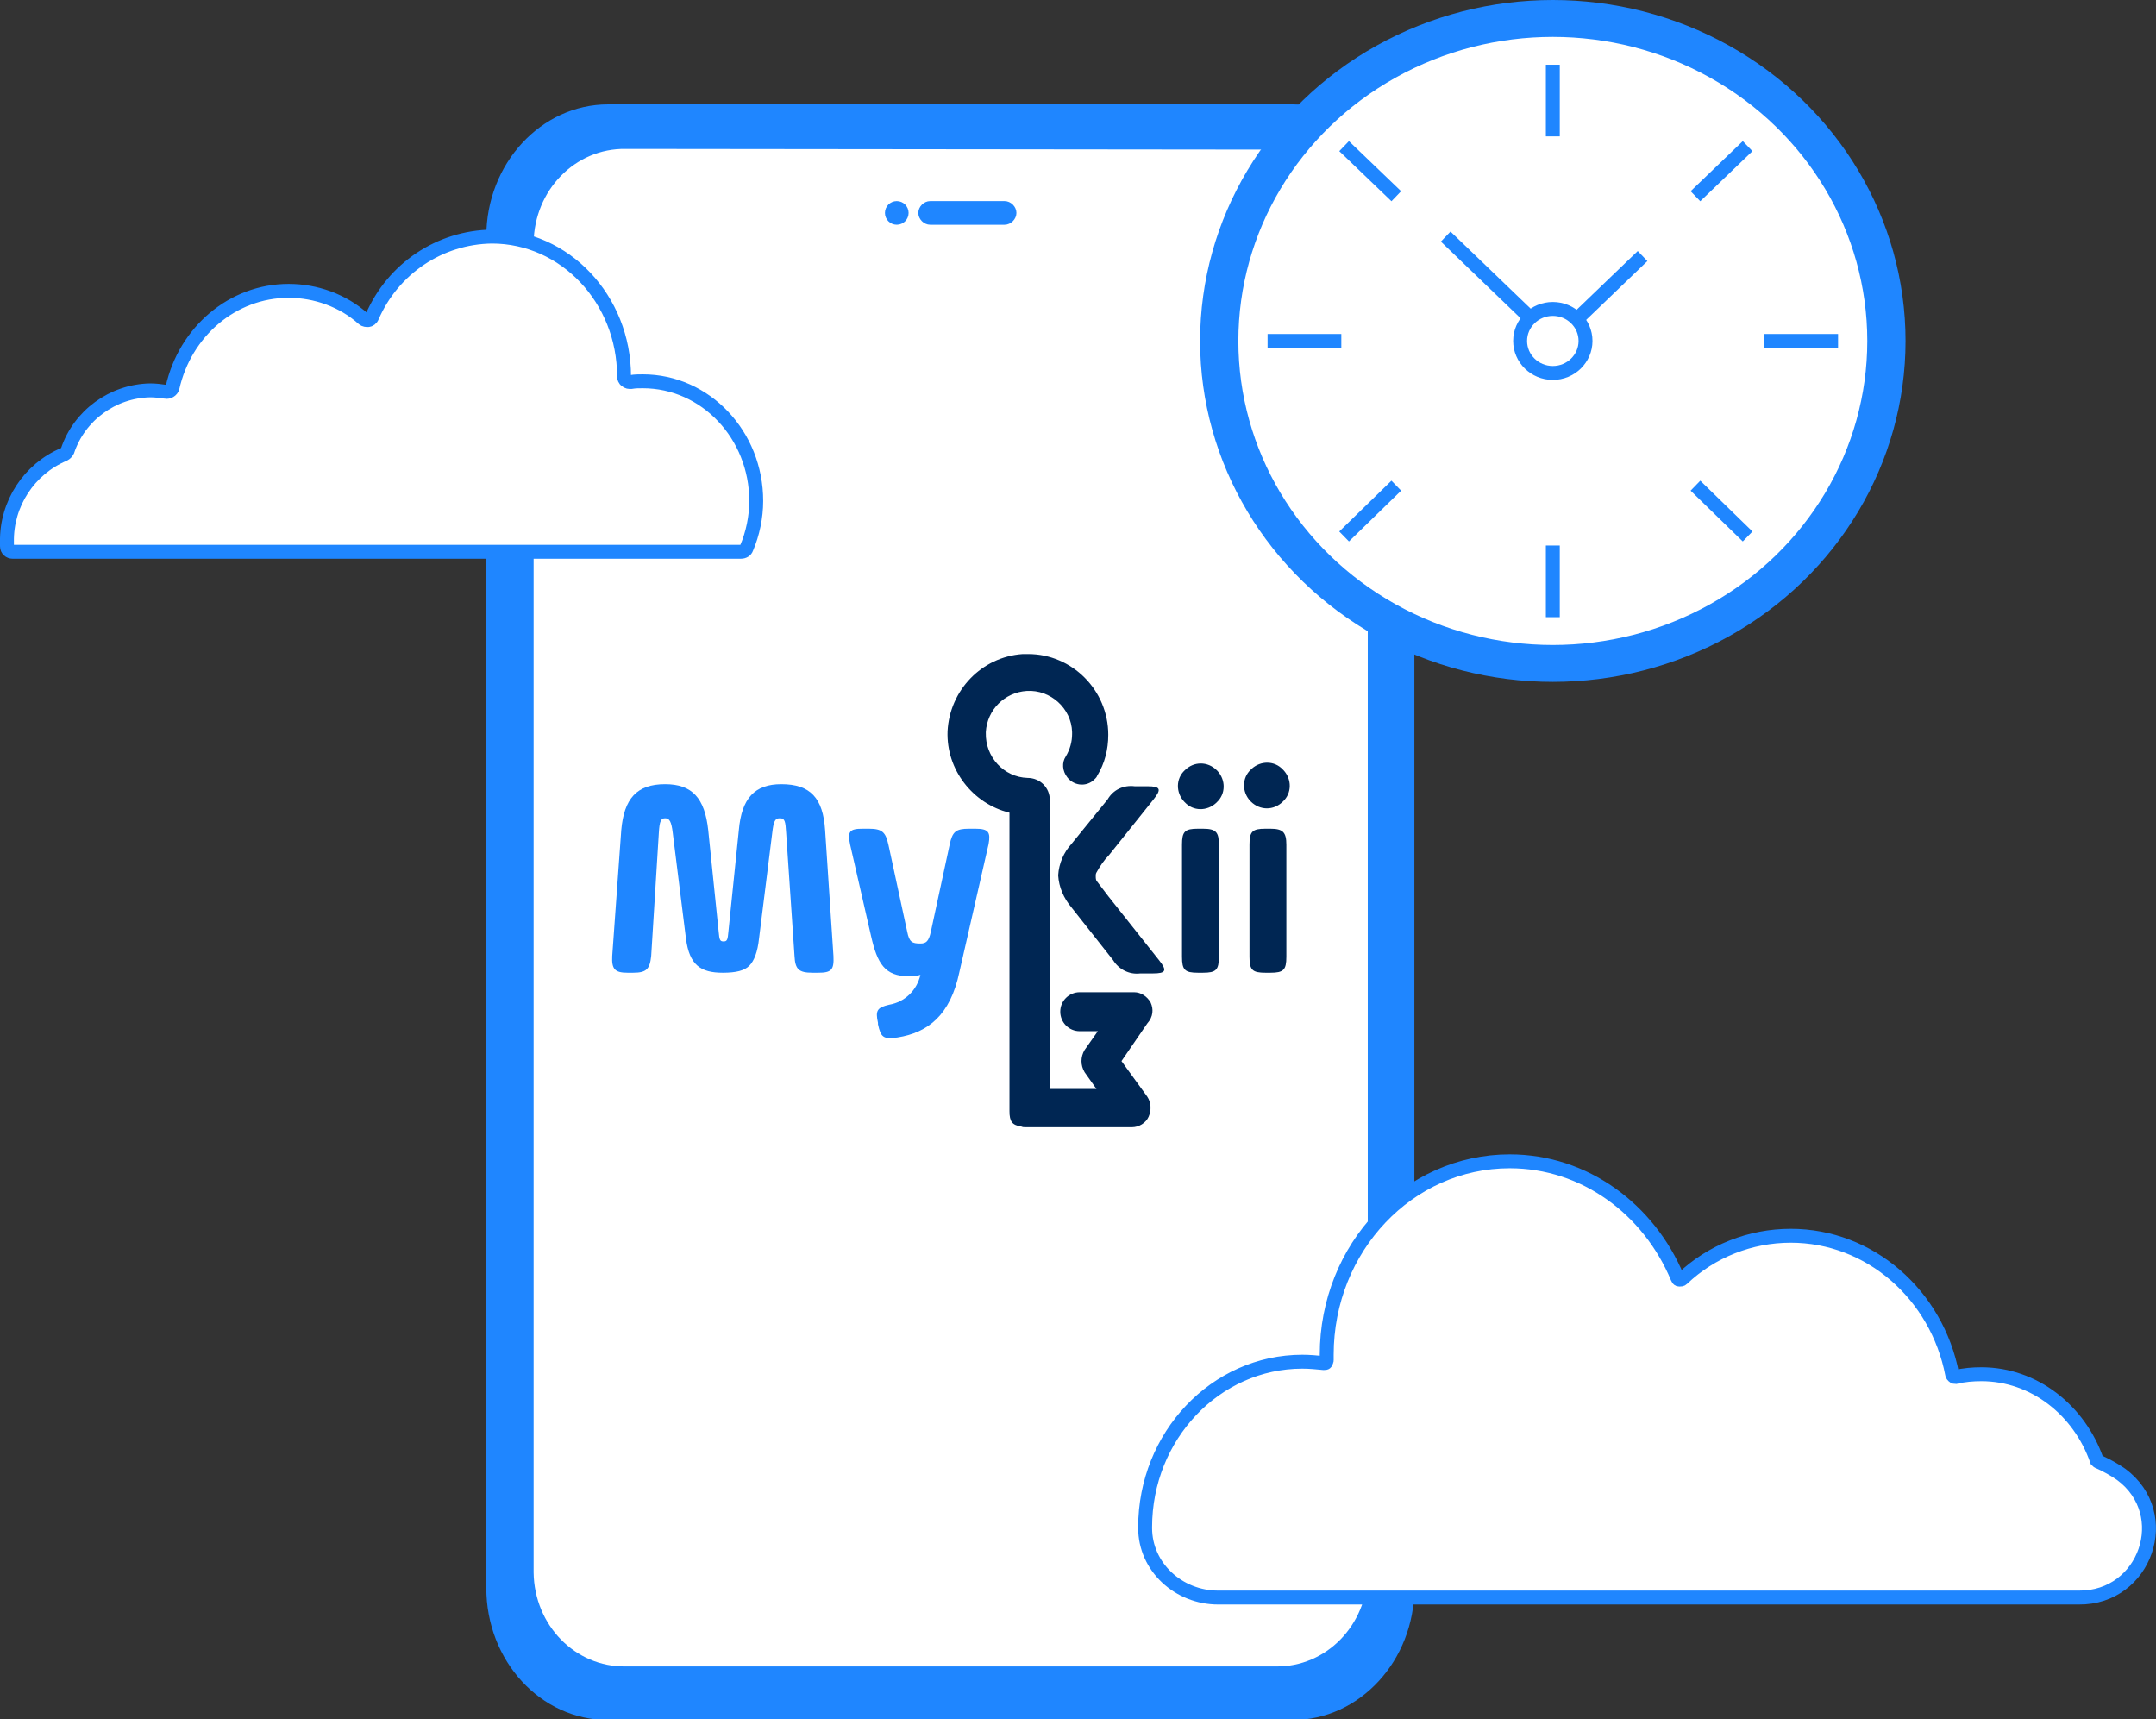 <?xml version="1.0" encoding="utf-8"?>
<!-- Generator: Adobe Illustrator 26.2.1, SVG Export Plug-In . SVG Version: 6.00 Build 0)  -->
<svg version="1.1" id="Layer_1" xmlns="http://www.w3.org/2000/svg" xmlns:xlink="http://www.w3.org/1999/xlink" x="0px" y="0px"
	 viewBox="0 0 309.9 247.1" style="enable-background:new 0 0 309.9 247.1;" xml:space="preserve">
<rect x="0" y="0" width="309.9" height="247.1" fill="#333333" stroke="none"/>
<style type="text/css">
	.st0{fill:#1F86FF;}
	.st1{fill:#FFFFFF;}
	.st2{fill:#002653;}
	.st3{fill:#FFFFFF;stroke:#1F86FF;stroke-width:2;stroke-miterlimit:10;}
</style>
<g id="a">
</g>
<g id="b">
	<g id="c">
		<path id="d" class="st0" d="M87.4,15h98.4c9.7,0,17.5,8.5,17.5,19v194.2c0,10.5-7.9,19-17.5,19H87.4c-9.7,0-17.5-8.5-17.5-19V34
			C69.9,23.5,77.8,15,87.4,15z"/>
		<path id="e" class="st1" d="M183.4,21.5c7.2-0.1,13.1,5.9,13.2,13.5V226c-0.1,7.6-6,13.6-13.2,13.5H89.9
			c-7.2,0.1-13.1-5.9-13.2-13.5V34.9c0.1-7.6,6-13.6,13.2-13.5L183.4,21.5"/>
		<path id="f" class="st0" d="M133.7,28.9h10.7c0.9,0,1.7,0.8,1.7,1.7v0c0,0.9-0.8,1.7-1.7,1.7h-10.7c-0.9,0-1.7-0.8-1.7-1.7v0
			C132,29.7,132.8,28.9,133.7,28.9z"/>
		<g id="g" transform="translate(0 0)">
			<path id="h" class="st2" d="M182.6,119.1h-0.7c-1.9,0-2.3,0.4-2.3,2.3v16.1c0,1.9,0.4,2.3,2.3,2.3h0.7c1.9,0,2.3-0.4,2.3-2.3
				v-16.1C184.9,119.6,184.4,119.1,182.6,119.1 M172.9,119.1h-0.7c-1.9,0-2.3,0.4-2.3,2.3v16.1c0,1.9,0.4,2.3,2.3,2.3h0.7
				c1.9,0,2.3-0.4,2.3-2.3v-16.1C175.2,119.6,174.8,119.1,172.9,119.1 M165.4,144.1c-0.5-0.9-1.4-1.5-2.4-1.5h-7.8
				c-1.5,0-2.8,1.2-2.8,2.8c0,1.5,1.2,2.8,2.8,2.8h2.6l-1.9,2.7c-0.6,1-0.6,2.2,0,3.2l1.7,2.4h-6.7v-41.5c0-1.8-1.4-3.2-3.2-3.2l0,0
				c-3.4-0.1-6.1-3-6-6.5c0,0,0-0.1,0-0.1c0.2-3.2,2.7-5.7,5.9-5.9c3.4-0.2,6.4,2.5,6.5,5.9c0,0.1,0,0.2,0,0.3
				c0,1.1-0.3,2.2-0.9,3.2c-0.6,0.9-0.5,2.1,0.2,3c0.9,1.2,2.6,1.4,3.7,0.5c0.2-0.2,0.5-0.4,0.6-0.7c1.1-1.8,1.6-3.8,1.6-5.9
				c0-6.4-5.2-11.6-11.5-11.6c-0.2,0-0.5,0-0.8,0c-5.9,0.4-10.5,5.2-10.8,11.1c-0.2,5.5,3.6,10.4,8.9,11.7v42.9c0,1.5,0.4,2,1.7,2.2
				c0.2,0.1,0.4,0.1,0.6,0.1h15.3c1,0,2-0.6,2.4-1.5s0.4-2-0.2-2.9l-3.7-5.1l3.7-5.4C165.8,146.1,165.8,145,165.4,144.1
				 M159.3,128.8l-1.6-2.1c-0.2-0.2-0.2-0.5-0.2-0.8c0-0.2,0-0.3,0.1-0.5c0.5-0.9,1.1-1.8,1.8-2.5l6.4-8c1.2-1.5,1-1.9-0.9-1.9h-1.8
				c-1.6-0.2-3.1,0.5-3.9,1.9l-5.2,6.4c-1.1,1.2-1.8,2.8-1.9,4.5c0.1,1.7,0.8,3.3,1.9,4.6l6,7.6c0.8,1.3,2.3,2.1,3.9,1.9h1.8
				c1.9,0,2.1-0.4,0.9-1.9L159.3,128.8L159.3,128.8z M184.4,115.2c1.3-1.2,1.3-3.2,0.1-4.5c0,0,0,0-0.1-0.1
				c-1.2-1.3-3.2-1.3-4.5-0.1c0,0-0.1,0.1-0.1,0.1c-1.3,1.2-1.3,3.2-0.1,4.5c0,0,0,0,0.1,0.1C181.1,116.5,183.1,116.5,184.4,115.2
				C184.4,115.3,184.4,115.2,184.4,115.2 M170.3,110.7c-1.3,1.2-1.3,3.2-0.1,4.5c0,0,0,0,0.1,0.1c1.2,1.3,3.2,1.3,4.5,0.1
				c0,0,0.1-0.1,0.1-0.1c1.3-1.2,1.3-3.2,0.1-4.5c0,0,0,0-0.1-0.1C173.6,109.4,171.6,109.4,170.3,110.7
				C170.3,110.6,170.3,110.7,170.3,110.7"/>
			<path id="i" class="st0" d="M118.6,119.3c-0.3-4.6-2.1-6.6-6.3-6.6c-3.8,0-5.7,2-6.1,6.6l-1.5,14.6c-0.1,1.2-0.2,1.4-0.7,1.4
				s-0.6-0.2-0.7-1.4l-1.5-14.6c-0.5-4.6-2.3-6.6-6.2-6.6c-4.1,0-5.9,2.1-6.3,6.6l-1.3,18.1c-0.1,1.9,0.4,2.4,2.2,2.4H91
				c1.9,0,2.4-0.5,2.6-2.4l1.1-17.7c0.1-1.7,0.3-2.1,0.9-2.1s0.9,0.4,1.1,2.1l1.9,15.2c0.5,3.8,2.1,4.9,5.3,4.9c1.9,0,3.1-0.3,3.8-1
				c0.7-0.7,1.2-2,1.4-3.9l1.9-15.2c0.2-1.7,0.4-2.1,1.1-2.1c0.7,0,0.8,0.4,0.9,2.1l1.2,17.7c0.1,1.9,0.6,2.4,2.6,2.4h0.8
				c1.9,0,2.3-0.4,2.2-2.4L118.6,119.3L118.6,119.3z M140.2,119.1h-0.9c-1.9,0-2.4,0.4-2.8,2.3l-2.7,12.5c-0.3,1.4-0.7,1.7-1.5,1.7
				c-1.2,0-1.6-0.2-1.9-1.7l-2.7-12.5c-0.4-1.8-0.9-2.3-2.8-2.3h-0.9c-1.9,0-2.2,0.4-1.8,2.3l3,13.1c0.9,4,2,5.8,5.4,5.8
				c0.6,0,1.1,0,1.7-0.2c-0.5,2.2-2.2,3.9-4.5,4.3c-1.7,0.4-2,0.8-1.6,2.6l0,0.2c0.4,1.9,0.8,2.2,2.8,1.9c4.4-0.7,7.6-3.2,8.9-9.4
				l4.2-18.4C142.4,119.6,142.1,119.1,140.2,119.1"/>
		</g>
		<circle class="st0" cx="128.9" cy="30.6" r="1.7"/>
		<path id="j" class="st3" d="M304.9,211.9c-1-0.7-2.1-1.3-3.2-1.8c-0.1,0-0.2-0.1-0.3-0.2c-2.5-7.2-9-12.4-16.6-12.4
			c-1.2,0-2.5,0.1-3.7,0.4c-0.1,0-0.2,0-0.3-0.1c-0.1-0.1-0.2-0.2-0.2-0.3c-2.2-11.4-11.8-19.9-23.2-19.9c-5.8,0-11.4,2.2-15.6,6.2
			c-0.1,0.1-0.2,0.1-0.4,0.1s-0.2-0.1-0.3-0.3c-4.1-9.8-13.3-16.7-24.1-16.7c-14.5,0-26.3,12.4-26.3,27.8c0,0.3,0,0.5,0,0.8
			c0,0.1-0.1,0.2-0.1,0.3s-0.2,0.1-0.3,0.1c-1-0.1-2.1-0.2-3.1-0.2c-12.5,0-22.6,10.7-22.6,23.8v0.1c0,5.6,4.8,10,10.5,10h123.7
			C308.4,229.7,312.6,217.6,304.9,211.9L304.9,211.9z"/>
		<path id="k" class="st3" d="M1,77.9c-0.1-5.5,3.2-10.5,8.2-12.6c0.2-0.1,0.4-0.3,0.5-0.5c1.7-5.1,6.5-8.6,11.9-8.7
			c0.7,0,1.5,0.1,2.2,0.2c0.4,0.1,0.9-0.2,1-0.6c1.8-8,8.6-13.9,16.7-13.9c3.9,0,7.8,1.4,10.7,4c0.2,0.2,0.5,0.2,0.7,0.2
			c0.2,0,0.5-0.2,0.6-0.5c3-6.9,9.7-11.4,17.2-11.5c10.5,0,19,9,19,20.1l0,0c0,0.2,0.1,0.5,0.3,0.6c0.2,0.2,0.4,0.2,0.7,0.2
			c0.6-0.1,1.1-0.1,1.7-0.1c9,0,16.3,7.7,16.3,17.2c0,2.3-0.5,4.7-1.4,6.8c-0.1,0.3-0.4,0.5-0.8,0.5H1.8C1.4,79.3,1,79,1,78.5V77.9
			L1,77.9z"/>
		<g>
			<ellipse id="l" class="st0" cx="223.2" cy="49" rx="50.7" ry="49"/>
			<ellipse id="m" class="st3" cx="223.2" cy="49" rx="46.2" ry="44.7"/>
			<line id="n" class="st3" x1="223.2" y1="9.3" x2="223.2" y2="19.6"/>
			<line id="o" class="st3" x1="223.2" y1="78.4" x2="223.2" y2="88.7"/>
			<line id="p" class="st3" x1="182.2" y1="49" x2="192.8" y2="49"/>
			<line id="q" class="st3" x1="253.6" y1="49" x2="264.2" y2="49"/>
			<line id="r" class="st3" x1="193.2" y1="21" x2="200.7" y2="28.2"/>
			<line id="s" class="st3" x1="243.7" y1="69.8" x2="251.2" y2="77.1"/>
			<line id="t" class="st3" x1="193.2" y1="77.1" x2="200.7" y2="69.8"/>
			<line id="u" class="st3" x1="243.7" y1="28.2" x2="251.2" y2="21"/>
			<path id="v" class="st3" d="M236.1,36.8L223.4,49l-15.6-15"/>
			<ellipse id="w" class="st3" cx="223.2" cy="49" rx="4.7" ry="4.6"/>
		</g>
	</g>
</g>
</svg>
